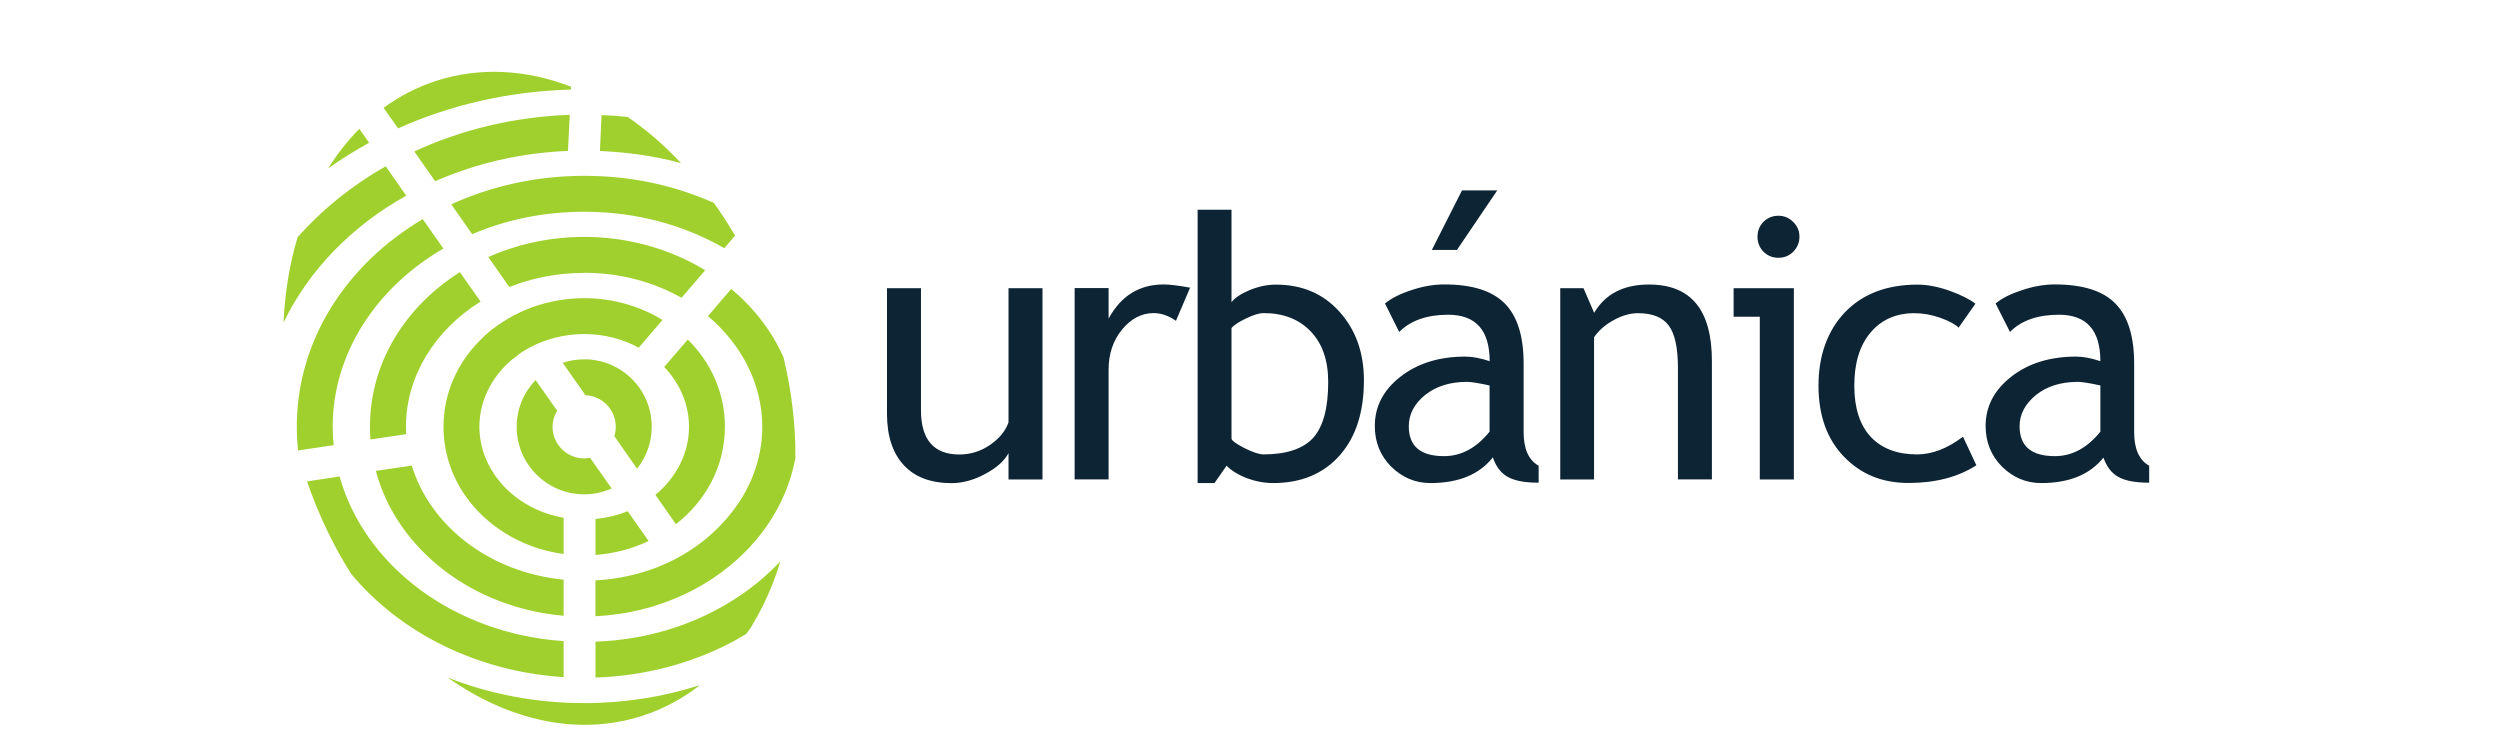 <svg xmlns="http://www.w3.org/2000/svg" id="Layer_1" viewBox="0 0 273 80"><defs><style>      .cls-1 {        fill: #a0d02d;      }      .cls-2 {        fill: #0d2434;      }    </style></defs><path class="cls-1" d="M60.84,44.85c-.31.51-.5,1.12-.5,1.76,0,1.91,1.56,3.45,3.46,3.45.21,0,.43-.03.64-.06l2.35,3.34c-.91.41-1.93.64-2.99.64-4.07,0-7.38-3.3-7.38-7.37,0-1.98.79-3.78,2.07-5.11l2.35,3.35ZM67.08,47.65c.11-.33.16-.68.16-1.05,0-1.85-1.47-3.37-3.31-3.44l-2.48-3.54c.74-.25,1.53-.38,2.37-.38,4.05,0,7.35,3.29,7.35,7.35,0,1.74-.6,3.33-1.6,4.59l-2.48-3.54ZM56.56,38.76c-2.61,1.88-4.21,4.76-4.21,7.84,0,4.77,3.83,9,9.2,9.94v3.96c-7.29-.99-13.12-6.68-13.12-13.9,0-4.56,2.34-8.52,5.9-11.05l2.24,3.21ZM65.03,56.67c1.25-.12,2.43-.41,3.51-.85l2.29,3.26c-1.77.84-3.75,1.37-5.8,1.52v-3.93ZM71.57,54.04c2.28-1.88,3.67-4.56,3.67-7.44,0-2.44-1-4.74-2.71-6.53l2.58-2.99c2.5,2.47,4.05,5.79,4.05,9.51,0,4.33-2.09,8.11-5.35,10.65l-2.24-3.21ZM63.8,29.8c-2.96,0-5.7.56-8.18,1.54l-2.3-3.27c3.18-1.41,6.73-2.2,10.48-2.2,4.85,0,9.42,1.34,13.21,3.64l-2.59,3.01c-3.03-1.72-6.66-2.73-10.62-2.73M52.48,32.93c-4.97,3.09-8.15,8.14-8.15,13.67,0,.28.01.54.02.81l-3.9.58c-.03-.46-.05-.91-.05-1.39,0-7.06,3.92-13.16,9.82-16.88l2.25,3.2ZM44.97,50.84c1.97,6.52,8.4,11.66,16.58,12.46v3.94c-9.88-.85-18.21-7.2-20.51-15.82l3.93-.58ZM65.03,63.38c2.45-.14,4.75-.65,6.85-1.48,3.06-1.22,5.7-3.13,7.65-5.49,2.36-2.79,3.71-6.19,3.71-9.81,0-4.67-2.26-8.99-5.93-12.08l2.54-2.97c2.47,2.06,4.44,4.6,5.71,7.47.9,3.73,1.32,7.43,1.3,10.98-.99,5.39-4.31,10-8.95,13.11-.95.64-1.97,1.22-3.04,1.73-3,1.43-6.34,2.29-9.85,2.45v-3.92ZM63.8,23.12c-4.44,0-8.58.89-12.24,2.45l-2.28-3.26c4.36-1.99,9.31-3.11,14.52-3.11s9.87,1.06,14.15,2.95c.82,1.14,1.59,2.34,2.32,3.58l-1.18,1.37c-4.34-2.5-9.58-3.98-15.29-3.98M48.42,27.14c-7.36,4.27-12.09,11.48-12.09,19.46,0,.68.04,1.34.1,2.01l-3.88.58c-.09-.85-.14-1.72-.14-2.59,0-9.54,5.51-17.78,13.75-22.67l2.26,3.21ZM62.02,16.48c-5.23.21-10.13,1.39-14.5,3.31l-2.28-3.25c5.11-2.37,10.88-3.78,16.98-4l-.2,3.93ZM44.36,21.37c-5.99,3.34-10.68,8.19-13.4,13.86.15-3.29.67-6.43,1.54-9.33,2.68-3.02,5.93-5.65,9.62-7.74l2.24,3.21ZM65.69,12.57c.97.03,1.91.11,2.85.2,2.05,1.41,4.01,3.1,5.83,5.04-2.81-.75-5.79-1.2-8.86-1.32l.18-3.91ZM48.89,73.99c4.51,1.78,9.55,2.79,14.92,2.79,4.47,0,8.71-.7,12.63-1.97-1.87,1.46-3.98,2.61-6.28,3.35-7.03,2.28-14.63.52-21.27-4.17M62.35,9.78c-6.83.19-13.24,1.7-18.88,4.24l-1.58-2.25c1.74-1.26,3.65-2.26,5.74-2.94,4.8-1.55,9.89-1.23,14.73.64v.31ZM40.31,15.59c-1.55.85-3.05,1.78-4.47,2.8.99-1.59,2.13-3.04,3.4-4.32l1.07,1.52ZM37.08,52.03c2.68,9.62,12.33,17.15,24.47,17.98v3.93c-9.45-.59-17.88-4.86-23.21-11.28-1.92-3.04-3.55-6.43-4.81-10.09l3.55-.54ZM79.75,65.72c2.06-1.25,3.9-2.76,5.47-4.43-.76,2.5-1.78,4.83-3.05,6.93l-.05.1c-.04.08-.11.18-.2.32-.11.16-.26.37-.46.61-.82.49-1.66.96-2.53,1.37-1.9.92-3.93,1.67-6.05,2.23-2.51.66-5.14,1.05-7.85,1.14v-3.92c2.76-.1,5.39-.55,7.85-1.28,2.47-.75,4.79-1.78,6.87-3.07M82.11,68.31l-.2.32c.09-.14.16-.24.2-.32"></path><path class="cls-1" d="M63.8,36.48c-1.15,0-2.24.15-3.27.42-1.73.45-3.28,1.25-4.57,2.31l-3.23-2.34c1.32-1.26,2.9-2.29,4.65-3.03,1.96-.82,4.15-1.28,6.42-1.28,3.12,0,6.08.87,8.54,2.38l-2.59,3.03c-1.72-.94-3.74-1.49-5.95-1.49"></path><path class="cls-2" d="M229.36,42.09c-1.16-.25-1.99-.39-2.45-.39-1.88,0-3.41.49-4.59,1.44-1.18.97-1.78,2.1-1.78,3.41,0,2.18,1.29,3.26,3.85,3.26,1.88,0,3.53-.89,4.97-2.67v-5.06ZM229.71,49.96c-1.49,1.86-3.75,2.79-6.81,2.79-1.64,0-3.06-.6-4.27-1.78-1.19-1.2-1.8-2.68-1.8-4.45,0-2.12.92-3.91,2.78-5.37,1.85-1.46,4.23-2.21,7.1-2.21.78,0,1.66.17,2.65.5,0-3.38-1.5-5.07-4.52-5.07-2.32,0-4.11.62-5.35,1.88l-1.57-3.11c.7-.58,1.66-1.06,2.9-1.46,1.25-.42,2.44-.62,3.57-.62,3.03,0,5.24.69,6.59,2.07,1.38,1.38,2.07,3.57,2.07,6.57v7.49c0,1.83.54,3.05,1.64,3.67v1.85c-1.52,0-2.65-.21-3.4-.65-.74-.42-1.27-1.13-1.6-2.12M215.72,33.16l-1.84,2.62c-.37-.38-1.05-.73-2.01-1.08-.95-.33-1.88-.5-2.81-.5-2.01,0-3.62.71-4.8,2.12-1.19,1.41-1.77,3.34-1.77,5.79s.6,4.31,1.81,5.61c1.2,1.27,2.89,1.9,5.04,1.9,1.66,0,3.32-.65,5.02-1.93l1.46,3.12c-1.99,1.28-4.46,1.93-7.39,1.93s-5.21-.96-7.06-2.86c-1.86-1.92-2.79-4.51-2.79-7.77s.97-6,2.89-8.01c1.93-2.01,4.58-3.02,7.94-3.02,1.07,0,2.24.23,3.51.68,1.26.46,2.19.93,2.79,1.4M192.17,52.36v-17.77h-2.86v-3.12h6.58v20.89h-3.71ZM194.2,23.56c.64,0,1.18.23,1.62.68.46.45.68.97.68,1.61s-.23,1.18-.68,1.64c-.44.44-.97.66-1.62.66s-1.17-.22-1.63-.66c-.43-.45-.65-1-.65-1.64s.22-1.19.65-1.63c.46-.44.99-.66,1.63-.66M183.23,52.36v-12.16c0-2.23-.34-3.78-1.01-4.66-.67-.9-1.79-1.34-3.36-1.34-.84,0-1.73.25-2.65.76-.93.51-1.63,1.12-2.14,1.87v15.53h-3.69v-20.89h2.54l1.16,2.69c1.23-2.07,3.22-3.09,5.99-3.09,4.59,0,6.87,2.78,6.87,8.35v12.93h-3.71ZM163.5,20.79l-4.4,6.5h-2.74l3.29-6.5h3.85ZM162.66,42.09c-1.17-.25-1.99-.39-2.46-.39-1.88,0-3.4.49-4.59,1.44-1.18.97-1.77,2.1-1.77,3.41,0,2.18,1.28,3.26,3.85,3.26,1.88,0,3.53-.89,4.97-2.67v-5.06ZM163.01,49.96c-1.48,1.86-3.75,2.79-6.81,2.79-1.64,0-3.06-.6-4.27-1.78-1.2-1.2-1.8-2.68-1.8-4.45,0-2.12.92-3.91,2.78-5.37,1.86-1.46,4.23-2.21,7.1-2.21.78,0,1.66.17,2.66.5,0-3.38-1.51-5.07-4.53-5.07-2.3,0-4.09.62-5.35,1.88l-1.55-3.11c.7-.57,1.66-1.06,2.9-1.46,1.25-.42,2.44-.62,3.58-.62,3.03,0,5.22.69,6.59,2.07,1.38,1.38,2.07,3.57,2.07,6.57v7.49c0,1.83.54,3.05,1.64,3.67v1.85c-1.51,0-2.64-.21-3.4-.65-.74-.42-1.27-1.13-1.6-2.12M134.48,35.83v12.05c0,.21.46.56,1.39,1.04.92.46,1.62.7,2.1.7,2.52,0,4.33-.61,5.43-1.81,1.09-1.22,1.64-3.24,1.64-6.09,0-2.37-.64-4.21-1.92-5.54-1.28-1.33-2.99-1.99-5.15-1.99-.45,0-1.09.19-1.91.59-.8.38-1.34.73-1.58,1.05M133.94,50.86l-1.32,1.89h-1.84v-29.85h3.7v10.1c.35-.47,1.01-.91,1.98-1.32.98-.4,1.93-.6,2.86-.6,2.87,0,5.18.99,6.95,2.96,1.78,1.98,2.67,4.48,2.67,7.49,0,3.49-.89,6.23-2.67,8.23-1.79,1.99-4.19,2.99-7.23,2.99-.99,0-1.97-.19-2.94-.55-.94-.38-1.66-.83-2.15-1.34M128.41,35.03c-.8-.56-1.62-.84-2.44-.84-1.31,0-2.47.61-3.45,1.81-.99,1.21-1.46,2.67-1.46,4.37v11.98h-3.71v-20.89h3.71v3.33c1.35-2.49,3.36-3.73,6.03-3.73.66,0,1.61.13,2.87.35l-1.54,3.61ZM100.57,31.47v13.32c0,3.22,1.4,4.84,4.19,4.84,1.23,0,2.34-.35,3.36-1.05,1.02-.71,1.68-1.52,2.01-2.45v-14.66h3.71v20.89h-3.71v-2.88c-.42.81-1.26,1.58-2.52,2.26-1.25.68-2.48,1.01-3.67,1.02-2.29,0-4.04-.65-5.26-1.98-1.21-1.31-1.82-3.18-1.82-5.6v-13.71h3.71Z"></path></svg>